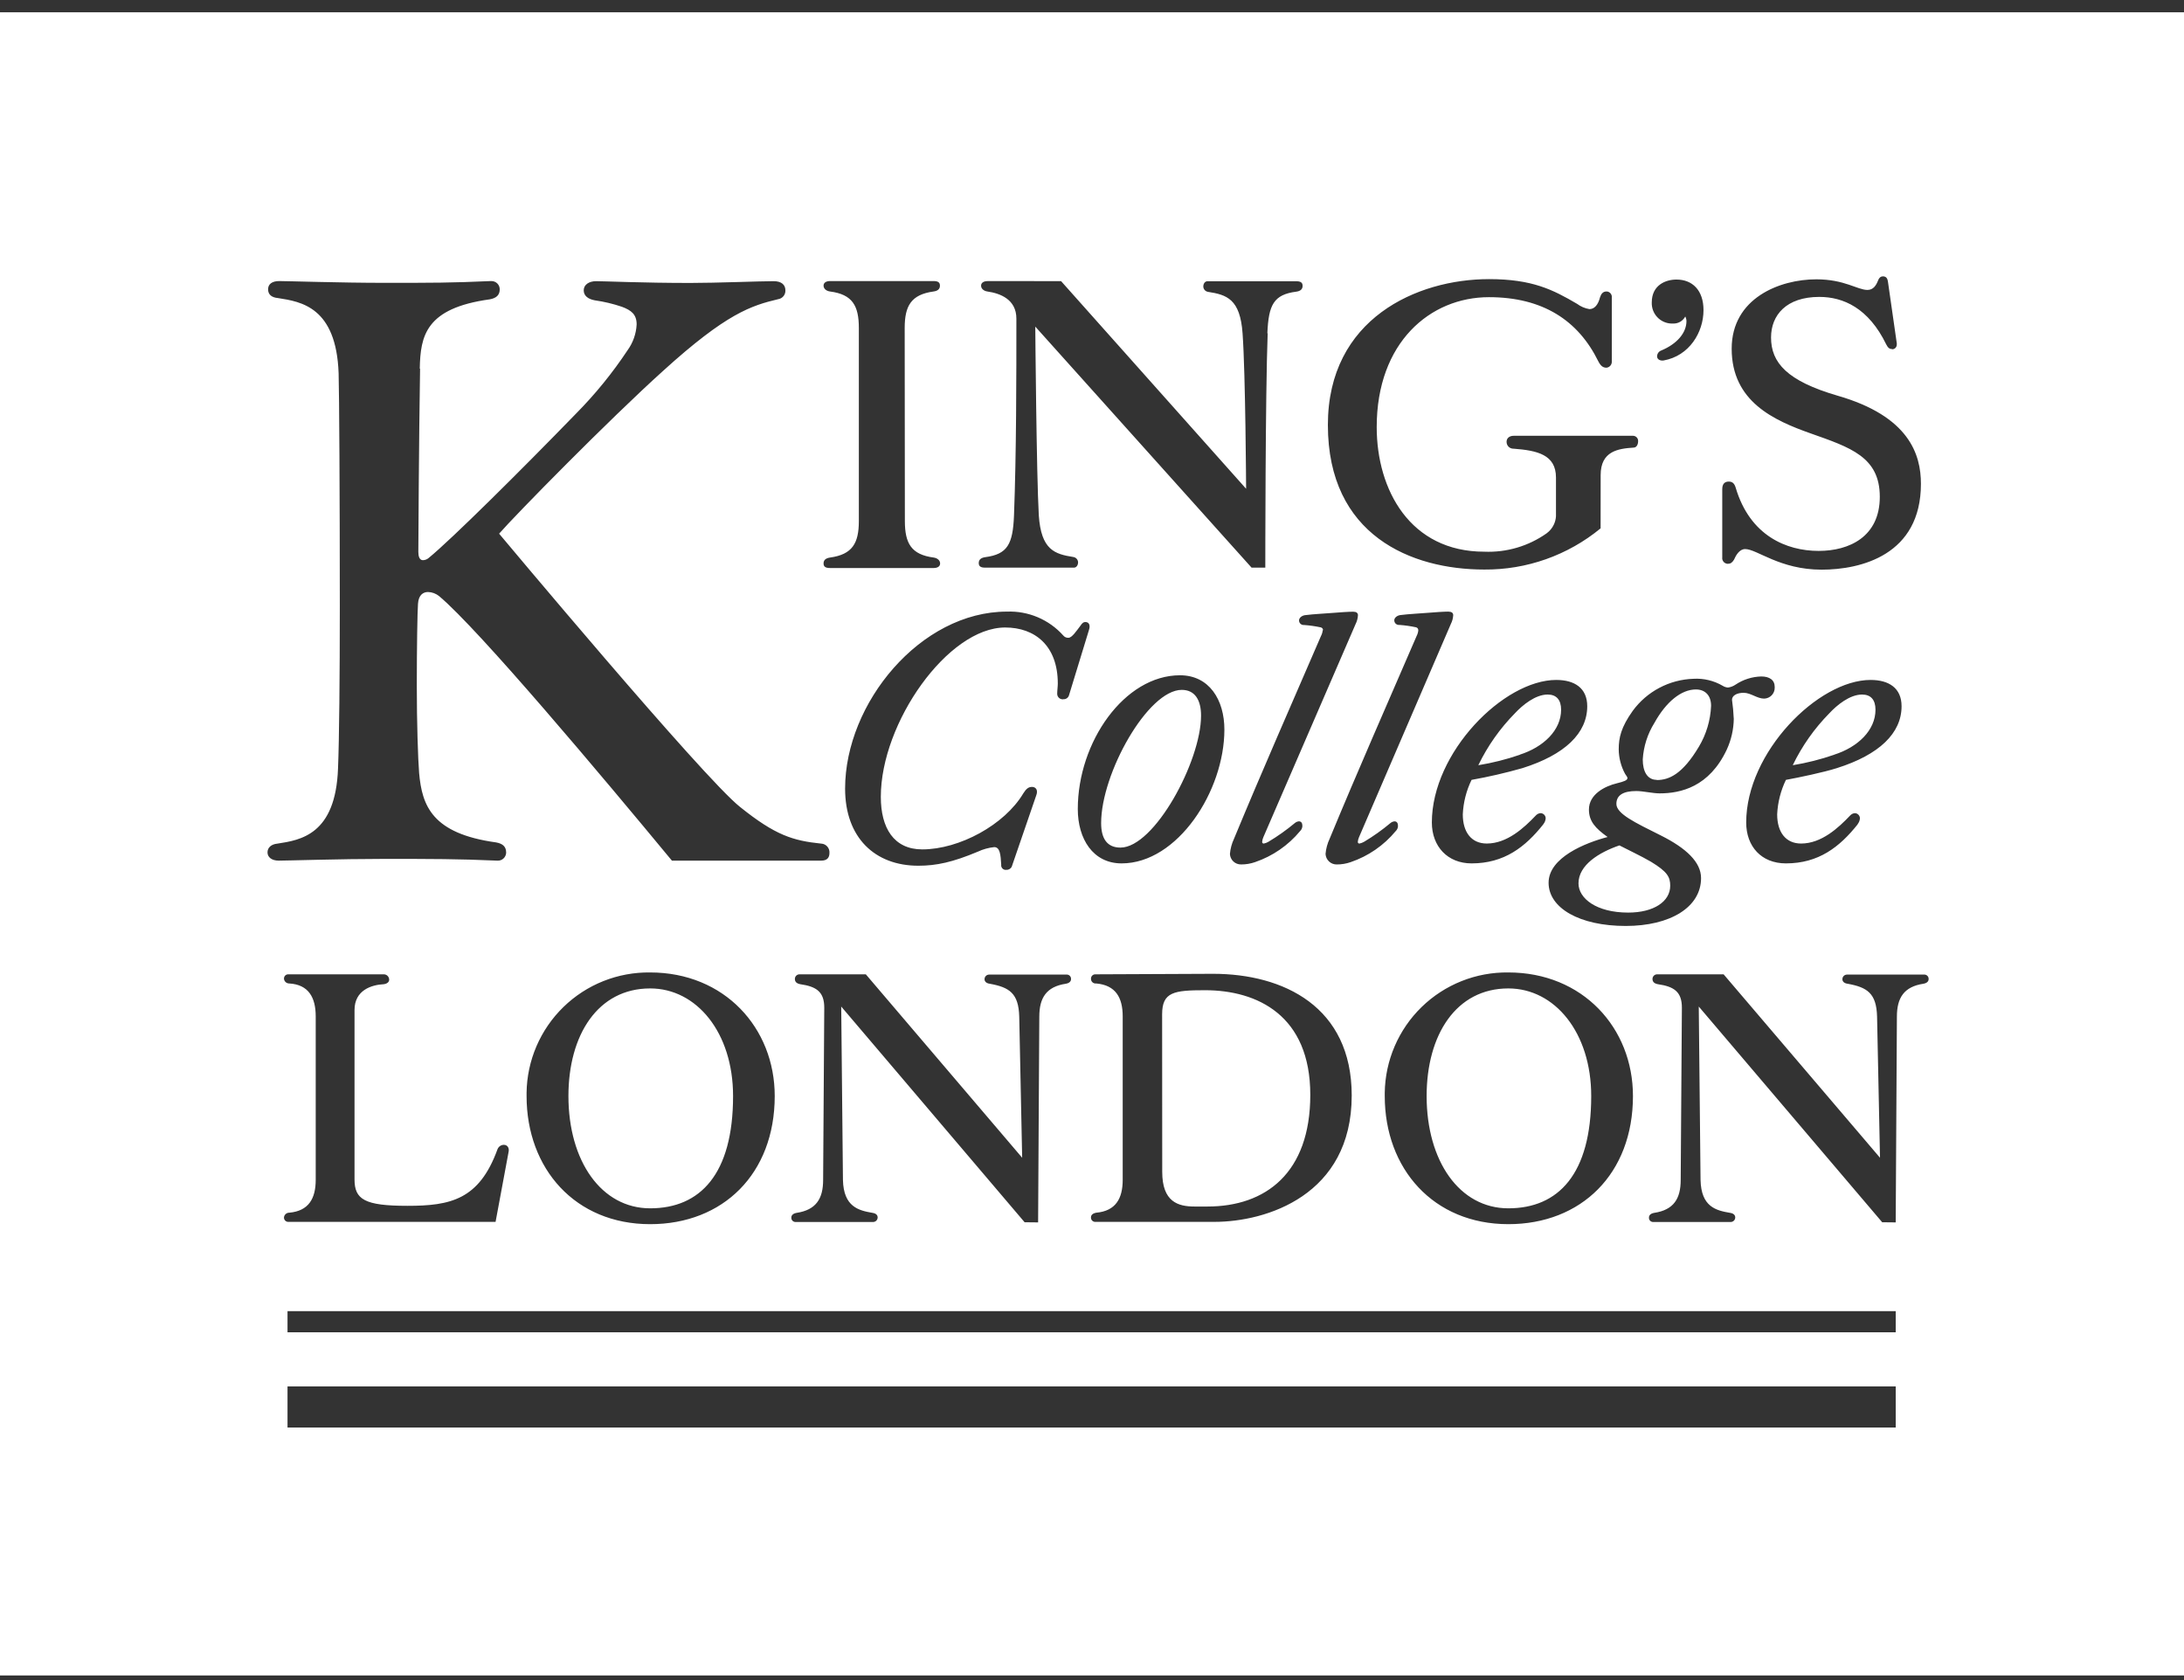 <svg fill="none" height="120" viewBox="0 0 156 120" width="156" xmlns="http://www.w3.org/2000/svg"><rect x="0" y="0" width="156" height="120" fill="#333333" stroke="none"/><path d="m156 119.671h-156v-118.794h156zm-135.463-17.709h114.871v-2.939h-114.871zm0-6.803h114.871v-1.51h-114.871zm25.904-25.701c-1.144-.015-2.279.194-3.342.617-1.063.423-2.032 1.052-2.852 1.85-.82.798-1.474 1.749-1.926 2.8-.452 1.051-.693 2.181-.708 3.324v.235c0 5.205 3.485 9.153 8.827 9.153 5.205 0 8.898-3.596 8.898-9.153 0-4.871-3.596-8.826-8.898-8.826zm61.297 0c-1.144-.015-2.281.195-3.343.619-1.063.424-2.032 1.053-2.851 1.851-.82.798-1.474 1.75-1.926 2.802-.452 1.051-.692 2.181-.707 3.325v.229c0 5.205 3.486 9.153 8.827 9.153 5.208-0 8.902-3.596 8.902-9.153 0-4.871-3.596-8.826-8.902-8.826zm-50.633.134c-.087 0-.17.034-.232.096-.061.061-.096.145-.096.232 0.0.209.128.327.379.376 1.173.17 1.72.549 1.72 1.68l-.081 12.302c0 1.343-.507 2.141-1.89 2.351-.252.043-.38.17-.38.327-.004.041.001.083.014.122.013.039.034.076.062.106.028.031.062.055.1.072.038.017.079.026.12.026h5.541c.087-0.0.17-.035.232-.096.061-.061.096-.145.096-.232 0-.167-.125-.294-.38-.327-.964-.167-2.056-.419-2.099-2.351l-.124-12.383 13.1 15.407.964.01.085-14.695c0-1.343.504-2.14 1.89-2.35.252-.042.376-.17.376-.327.006-.08-.019-.159-.07-.22-.051-.061-.125-.1-.204-.107h-5.577c-.087 0-.17.034-.231.096s-.096.145-.096.232c0.0.167.128.294.38.327 1.386.252 2.056.67 2.099 2.35l.209 10.076-11.167-13.1zm61.257 0c-.086 0-.169.035-.23.096-.061.061-.097.145-.097.232 0 .209.125.327.38.376 1.173.17 1.72.549 1.72 1.68l-.085 12.302c0 1.343-.504 2.141-1.89 2.351-.252.043-.376.17-.376.327-.004.041 0 .083.013.122s.034.076.061.106c.028.031.062.055.1.072s.079.026.12.026h5.541c.087 0 .17-.035.232-.096.061-.061.095-.145.095-.232 0-.167-.127-.294-.379-.327-.98-.167-2.057-.419-2.099-2.351l-.127-12.383 13.102 15.407.965.01.085-14.695c0-1.343.504-2.14 1.89-2.35.251-.043.376-.17.376-.327.006-.08-.019-.159-.071-.22-.051-.061-.125-.1-.205-.107h-5.557c-.087 0-.169.035-.231.096-.061.061-.095.145-.095.232 0 .167.127.294.379.327 1.385.252 2.056.67 2.098 2.35l.209 10.076-11.17-13.1zm-97.786 0c-.04.001-.079.009-.115.025-.036.016-.069.04-.096.068s-.049.063-.062.101c-.014.037-.019.077-.018.116v.017c.011.091.056.175.125.235.069.06.159.092.251.091 1.386.082 1.89 1.007 1.89 2.351v11.671c0 1.344-.504 2.226-1.89 2.351-.092-.002-.181.031-.251.092-.069.06-.114.144-.125.235-.006.08.019.159.07.22.051.061.125.1.204.107h14.839l.922-4.956c.085-.327-.082-.546-.327-.546-.101 0-.2.031-.282.09-.082.058-.145.141-.179.236-1.308 3.596-3.36 4.031-6.427 4.031-3.067 0-3.782-.455-3.782-1.887v-12.096c0-1.425 1.216-1.804 2.099-1.847.252-.039.376-.167.376-.327-.001-.051-.013-.102-.033-.148-.021-.047-.05-.09-.087-.125-.037-.035-.081-.063-.129-.081-.048-.018-.099-.026-.15-.024zm57.647 0c-.039.001-.078.009-.114.025-.036.016-.068.039-.096.067s-.049.062-.064.099c-.014.037-.021.077-.021.116v.02c-0.0.045.009.09.027.132.018.042.046.08.079.11.034.031.073.054.116.068.043.015.089.02.134.016h.022c1.383.124 1.887 1.007 1.887 2.351v11.671c0 1.344-.504 2.226-1.887 2.351-.255.043-.379.17-.379.327-.006.08.019.159.07.22.051.061.125.1.204.107h8.543c3.694-0 9.807-1.89 9.807-9.026 0-6.342-4.87-8.692-9.908-8.692zm-31.782 1.007c3.315 0 5.921 3.151 5.921 7.686 0 5.584-2.354 8.02-5.921 8.02-3.485 0-5.839-3.371-5.839-8.02 0-4.367 2.102-7.686 5.839-7.686zm61.297 0c3.318 0 5.92 3.152 5.92 7.686 0 5.583-2.35 8.019-5.92 8.02-3.485 0-5.836-3.371-5.836-8.02 0-4.367 2.103-7.686 5.836-7.686zm-21.665.128c3.74 0 7.519 1.804 7.519 7.473 0 5.584-3.191 7.977-7.346 7.977h-.922c-1.173-0-2.308-.327-2.308-2.478l-.007-11.253c0-1.592.841-1.719 3.063-1.719zm39.73-22.41c-.654.017-1.29.219-1.834.582-.162.112-.348.183-.542.209-.134-.01-.263-.052-.376-.124-.632-.369-1.359-.544-2.089-.501-.849.027-1.682.248-2.434.645-.751.396-1.403.959-1.905 1.645-.833 1.167-1 1.919-1 2.752.006.613.164 1.215.458 1.753.043.082.166.209.166.291 0 .167-.248.252-.748.376-.876.209-2.004.791-2.004 1.876 0 .837.457 1.338 1.333 1.962-1.585.418-4.213 1.461-4.214 3.268 0 1.808 2.214 3.086 5.509 3.086 3.171 0 5.381-1.333 5.381-3.419 0-1.128-1.04-2.128-2.877-3.047-1.837-.918-3.171-1.544-3.171-2.253 0-.627.501-.918 1.419-.918.5 0 1.167.167 1.671.167 1.5 0 3.544-.458 4.796-3.129.32-.694.49-1.448.5-2.213l-.004-.007c-.019-.447-.06-.892-.124-1.334 0-.291.327-.5.834-.5.506 0.0.961.415 1.461.415.101-.002.201-.025.294-.065.092-.041.177-.099.247-.172.07-.073.125-.16.162-.254s.055-.196.053-.297v-.046c-.001-.5-.377-.748-.962-.748zm-10.131 12.066c.624.327 1.543.752 2.253 1.167 1.167.709 1.376 1.085 1.376 1.713 0 1.125-1.167 1.919-3.004 1.919-2.253 0-3.548-1.004-3.548-2.086 0-1.308 1.462-2.213 2.923-2.713zm-43.751-16.699c-6.172 0-11.556 6.538-11.557 12.642 0 3.505 2.129 5.509 5.231 5.509 1.291-0 2.458-.252 4.249-1.004.369-.173.765-.283 1.171-.326.415 0.0.458.543.5 1.252-.006.042-.004.085.006.127.01.042.029.082.055.116.025.035.057.064.094.086.037.022.078.036.12.043h.053c.083.01.166-.005.24-.042.074-.037.136-.095.178-.167l1.749-5.09c.167-.415-.039-.625-.291-.625-.252 0-.415.125-.624.458-1.337 2.252-4.577 4.005-7.219 4.005-2.043-0-2.961-1.543-2.961-3.753 0-5.299 4.795-12.095 8.885-12.096 2.128 0 3.757 1.308 3.757 4.005 0 .209-.043.5-.043.709-.006.104.029.205.098.283s.165.125.269.132h.053l.01-.006c.092.008.184-.017.26-.07.076-.053.131-.131.155-.221l1.419-4.64c.127-.372-.001-.582-.249-.582-.127 0-.209.04-.376.291-.252.327-.585.834-.833.834-.071.005-.144-.008-.209-.037s-.122-.074-.167-.13c-.503-.562-1.125-1.006-1.82-1.301-.695-.294-1.447-.432-2.201-.402zm24.748.007c-.327 0-.958.043-1.462.085-.415.039-1.377.081-2.001.163-.251.043-.418.209-.418.376 0 .087.034.17.096.231s.145.096.231.096h.056c.392.029.782.085 1.167.167.047.01.09.036.12.073.03.037.046.085.046.133l-.025-.004c-.013.146-.056.289-.125.419-2.128 4.923-4.171 9.552-6.211 14.479-.16.341-.259.707-.291 1.082.008.204.096.398.244.538.148.141.346.217.551.214.34.002.679-.054 1-.166 1.255-.427 2.367-1.194 3.214-2.214.051-.048.091-.105.12-.169.029-.064.044-.133.046-.203 0-.209-.085-.327-.251-.327-.107.011-.209.054-.291.124-.591.493-1.22.939-1.88 1.334-.101.061-.212.104-.327.127-.029.004-.059-.004-.082-.021-.023-.018-.038-.044-.042-.073-.003-.011-.003-.022 0-.032.01-.113.039-.224.085-.327l6.591-15.228c.099-.195.155-.409.166-.628-0-.163-.124-.248-.326-.248zm6.803-.007c-.327 0-.958.043-1.458.085-.419.039-1.38.082-2.004.164-.252.043-.419.209-.419.376 0.0.086.035.169.096.231.061.061.145.096.232.096h.053c.392.029.782.085 1.167.167.047.009.09.035.121.072.03.038.046.085.045.134l.004.003c-.014.146-.056.289-.124.419-2.129 4.923-4.172 9.552-6.212 14.479-.16.341-.259.707-.291 1.082.009.204.098.397.246.537.148.14.345.217.549.215.34.002.679-.054 1-.166 1.255-.426 2.368-1.193 3.214-2.214.051-.048.092-.105.121-.169.029-.064.043-.133.045-.203 0-.209-.085-.327-.251-.327-.107.011-.209.054-.291.124-.589.493-1.217.94-1.877 1.334-.102.059-.212.101-.327.127-.029.004-.058-.004-.081-.021-.023-.018-.039-.044-.043-.073-.003-.01-.003-.022 0-.032.01-.113.039-.224.085-.327l6.562-15.234c.099-.195.156-.409.167-.627 0-.163-.125-.249-.327-.249zm-19.187 4.548c-3.962 0-7.3 4.756-7.3 9.556 0 2.128 1.085 3.88 3.128 3.88 4.005 0 7.343-5.175 7.343-9.556-0-2.128-1.085-3.88-3.171-3.88zm26.879.333c-3.756 0-8.889 5.176-8.889 10.181.001 1.713 1.125 2.922 2.837 2.922 2.334 0 3.839-1.17 5.13-2.798h-.007c.1-.117.159-.262.17-.415.001-.049-.008-.099-.027-.144-.019-.046-.047-.088-.082-.123-.035-.035-.077-.062-.122-.081-.046-.019-.095-.028-.145-.027-.125.013-.242.072-.327.166-.833.876-2.046 2.004-3.504 2.004-1.085 0-1.713-.794-1.713-2.085.039-.855.252-1.693.627-2.462 1.223-.218 2.434-.497 3.629-.837 3.047-.958 4.633-2.504 4.633-4.423 0-1.308-.919-1.877-2.21-1.877zm22.452 0c-3.756 0-8.888 5.176-8.888 10.181 0 1.713 1.085 2.922 2.837 2.922 2.338-0 3.838-1.17 5.132-2.798h-.012c.097-.118.155-.263.167-.415 0-.049-.009-.098-.028-.143-.018-.045-.046-.086-.08-.121-.034-.035-.075-.063-.12-.082-.045-.019-.093-.029-.142-.029-.125.013-.242.072-.327.166-.833.876-2.043 2.004-3.505 2.004-1.085-0-1.709-.794-1.71-2.085.04-.854.253-1.692.625-2.462.919-.167 2.714-.543 3.632-.837 3.044-.958 4.629-2.504 4.629-4.423 0-1.308-.918-1.877-2.21-1.877zm-98.555-28.49c-2.854.128-4.112.127-7.64.127-3.024 0-6.885-.127-7.474-.127-.503 0-.798.209-.798.588 0 .379.252.585.713.628 1.635.255 4.158.631 4.325 5.375.043 1.472.085 8.735.085 16.626 0 5.08-.043 9.53-.128 11.59-.167 4.743-2.686 5.122-4.324 5.374-.461.043-.713.294-.713.628s.294.588.798.588c.59-0 4.449-.124 7.473-.124 3.527 0 5.29-0 8.146.124.155.011.308-.04.426-.142.117-.102.19-.245.202-.4v-.046c0-.418-.252-.628-.713-.713-4.576-.631-5.293-2.615-5.502-4.952-.082-1.01-.166-3.571-.166-6.258 0-2.687.042-5.289.085-5.835.039-.631.375-.841.712-.841.291.006.572.111.798.295 2.854 2.393 11.628 12.847 16.627 18.892h10.664c.418 0 .589-.209.589-.546.013-.164-.04-.327-.146-.452-.106-.126-.259-.204-.423-.218h-.019c-2.014-.209-3.269-.588-5.793-2.615-2.613-2.054-17.184-19.487-17.215-19.523 1.135-1.308 7.846-8.143 11.713-11.628 4.534-4.116 6.3-4.662 8.229-5.123.147-.024.281-.101.374-.218.094-.117.141-.264.133-.413 0-.376-.256-.653-.841-.653-1.007 0-4.031.127-5.963.127-3.357 0-6.129-.127-6.718-.127-.503 0-.883.251-.883.653 0 .402.327.631.798.716.657.093 1.304.247 1.933.461.673.252 1.049.546 1.049 1.259-.033.667-.26 1.31-.653 1.851-1.069 1.613-2.293 3.118-3.652 4.495-3.991 4.112-8.901 8.983-10.539 10.327-.116.104-.266.164-.422.167-.252 0-.327-.292-.327-.586 0-.299.039-7.982.124-13.1l-.022.011c.043-2.354.422-4.325 4.998-4.956.461-.085.713-.295.713-.713.001-.077-.013-.153-.042-.225s-.071-.136-.125-.191c-.054-.055-.118-.099-.189-.129-.07-.03-.146-.046-.223-.047zm49.351 29.2c.958 0 1.377.752 1.377 1.837-0 3.269-3.338 9.427-5.757 9.428-.961 0-1.38-.653-1.38-1.752 0-3.547 3.337-9.512 5.76-9.513zm36.723-.03c.654 0 1.085.419 1.085 1.171-.043 1.03-.343 2.034-.872 2.919-1.171 1.962-2.132 2.38-3.005 2.38v-.013c-.67-0-1.004-.585-1.004-1.461.056-.928.344-1.827.837-2.615.833-1.504 1.919-2.381 2.959-2.381zm-10.589.363c.624 0 .961.376.961 1.085 0 1.461-1.255 2.671-2.965 3.214h.026c-.968.334-1.964.585-2.975.749.663-1.372 1.547-2.626 2.616-3.711.543-.585 1.461-1.337 2.337-1.337zm22.459 0c.624 0 .958.376.958 1.085 0 1.461-1.249 2.671-2.962 3.214h.013c-.964.334-1.955.585-2.961.749.662-1.372 1.546-2.626 2.615-3.711.543-.585 1.461-1.337 2.337-1.337zm1.468-29.867c-.125 0-.252.086-.327.295-.128.327-.327.673-.755.673-.716-0-1.635-.758-3.655-.758-2.615 0-6.045 1.344-6.045 4.956.001 3.779 3.024 5.122 5.626 6.044 2.854 1.01 4.953 1.681 4.954 4.534 0 2.854-2.184 3.864-4.365 3.864-2.311 0-4.904-1.091-5.921-4.491-.085-.294-.212-.461-.503-.461-.29 0-.464.166-.464.542v4.871c-.007.053-.004.107.01.159s.039.101.072.143c.032.042.073.078.12.104.046.027.098.044.151.051h.068c.167 0 .292-.082.419-.291.128-.294.379-.759.797-.759.84 0 2.479 1.472 5.46 1.472 2.812-0 7.094-1.05 7.094-6.13 0-2.099-.84-4.829-5.963-6.3-3.596-1.049-4.743-2.351-4.743-4.155 0-1.595 1.092-2.896 3.445-2.897 1.72 0 3.524.798 4.786 3.4.124.252.252.327.418.327l.004.013c.087-0.0.17-.035.232-.096.061-.061.095-.145.095-.232.007-.035.007-.072 0-.107l-.63-4.394c-.043-.294-.168-.38-.38-.38zm-28.121.196c-5.123 0-11.504 2.815-11.504 10.416 0 7.891 5.959 10.327 11.167 10.327 3.03.025 5.973-1.017 8.313-2.942l.004-3.806c0-1.719 1.259-1.889 2.351-1.961.209-0.0.326-.213.326-.465.001-.048-.006-.096-.023-.141-.016-.045-.042-.087-.075-.122s-.072-.063-.116-.083-.091-.032-.139-.033h-8.539c-.294 0-.504.167-.504.419-.002.063.008.127.03.186.021.06.055.114.098.161.043.047.096.085.154.111.057.026.12.041.183.044h.039c1.68.128 3.024.422 3.024 2.06v2.767c-.013.205-.064.407-.153.595-.117.25-.297.465-.52.627-1.298.915-2.863 1.375-4.449 1.308-5.29 0-7.683-4.41-7.683-8.901 0-6.044 3.818-9.278 8.018-9.278 3.861 0 6.383 1.677 7.808 4.577.17.327.327.461.588.461.111-.012.212-.067.283-.153.071-.086.105-.197.096-.308v-4.551c.006-.051.002-.102-.012-.151s-.038-.096-.07-.136c-.032-.04-.072-.074-.116-.099-.045-.025-.094-.04-.145-.046h-.039c-.252 0-.376.167-.461.419-.127.506-.38.84-.756.84-.32-.053-.622-.182-.882-.376-1.719-1.007-3.191-1.766-6.296-1.766zm-47.063.138c-.294 0-.464.128-.464.327 0.0.199.17.379.464.418 1.595.209 2.057 1.007 2.057 2.615v13.773c-0 1.595-.461 2.393-2.057 2.615-.294.043-.464.17-.464.422 0.0.251.17.326.464.326h7.401c.294 0 .461-.127.461-.326 0-.199-.167-.379-.461-.422-1.595-.209-2.057-1.007-2.057-2.615l-.013-13.773c0-1.595.461-2.393 2.057-2.615.294-.039.461-.167.461-.418 0-.252-.167-.327-.461-.327zm11.253.003c-.294 0-.465.128-.465.327 0.0.199.171.379.465.418.879.128 2.056.547 2.056 1.933 0 4.155 0 9.615-.17 14.058-.082 2.059-.461 2.772-2.057 2.982-.294.043-.461.17-.461.421 0 .252.167.327.461.327h6.343c.167-0.0.291-.17.291-.379-.002-.091-.036-.179-.096-.248-.06-.069-.142-.115-.232-.131-1.343-.209-2.312-.504-2.478-2.982-.166-2.888-.251-13.413-.251-13.476l15.449 17.215h.981c0-.051 0-12.314.17-16.754l-.023.026c.082-2.056.461-2.773 2.057-2.982.294-.039.461-.166.461-.418s-.167-.327-.461-.327h-6.339c-.17 0-.294.167-.294.38.003.09.037.177.097.245.059.069.141.115.231.131 1.343.209 2.308.504 2.478 2.981.208 2.888.252 11.034.252 11.085l-13.218-14.832zm49.207-.111c-.755 0-1.766.38-1.766 1.635-.015.384.123.759.384 1.042s.624.45 1.009.465c.04.003.081.003.121 0 .179.008.357-.034.513-.123.155-.089.282-.221.366-.38.053.101.082.213.085.327 0 .84-.674 1.634-1.805 2.102-.085.032-.159.089-.212.164-.052.075-.081.164-.082.255.001.209.21.327.461.294 1.847-.327 2.855-2.017 2.855-3.596 0-1.425-.795-2.184-1.929-2.185z" fill="#fff"/></svg>